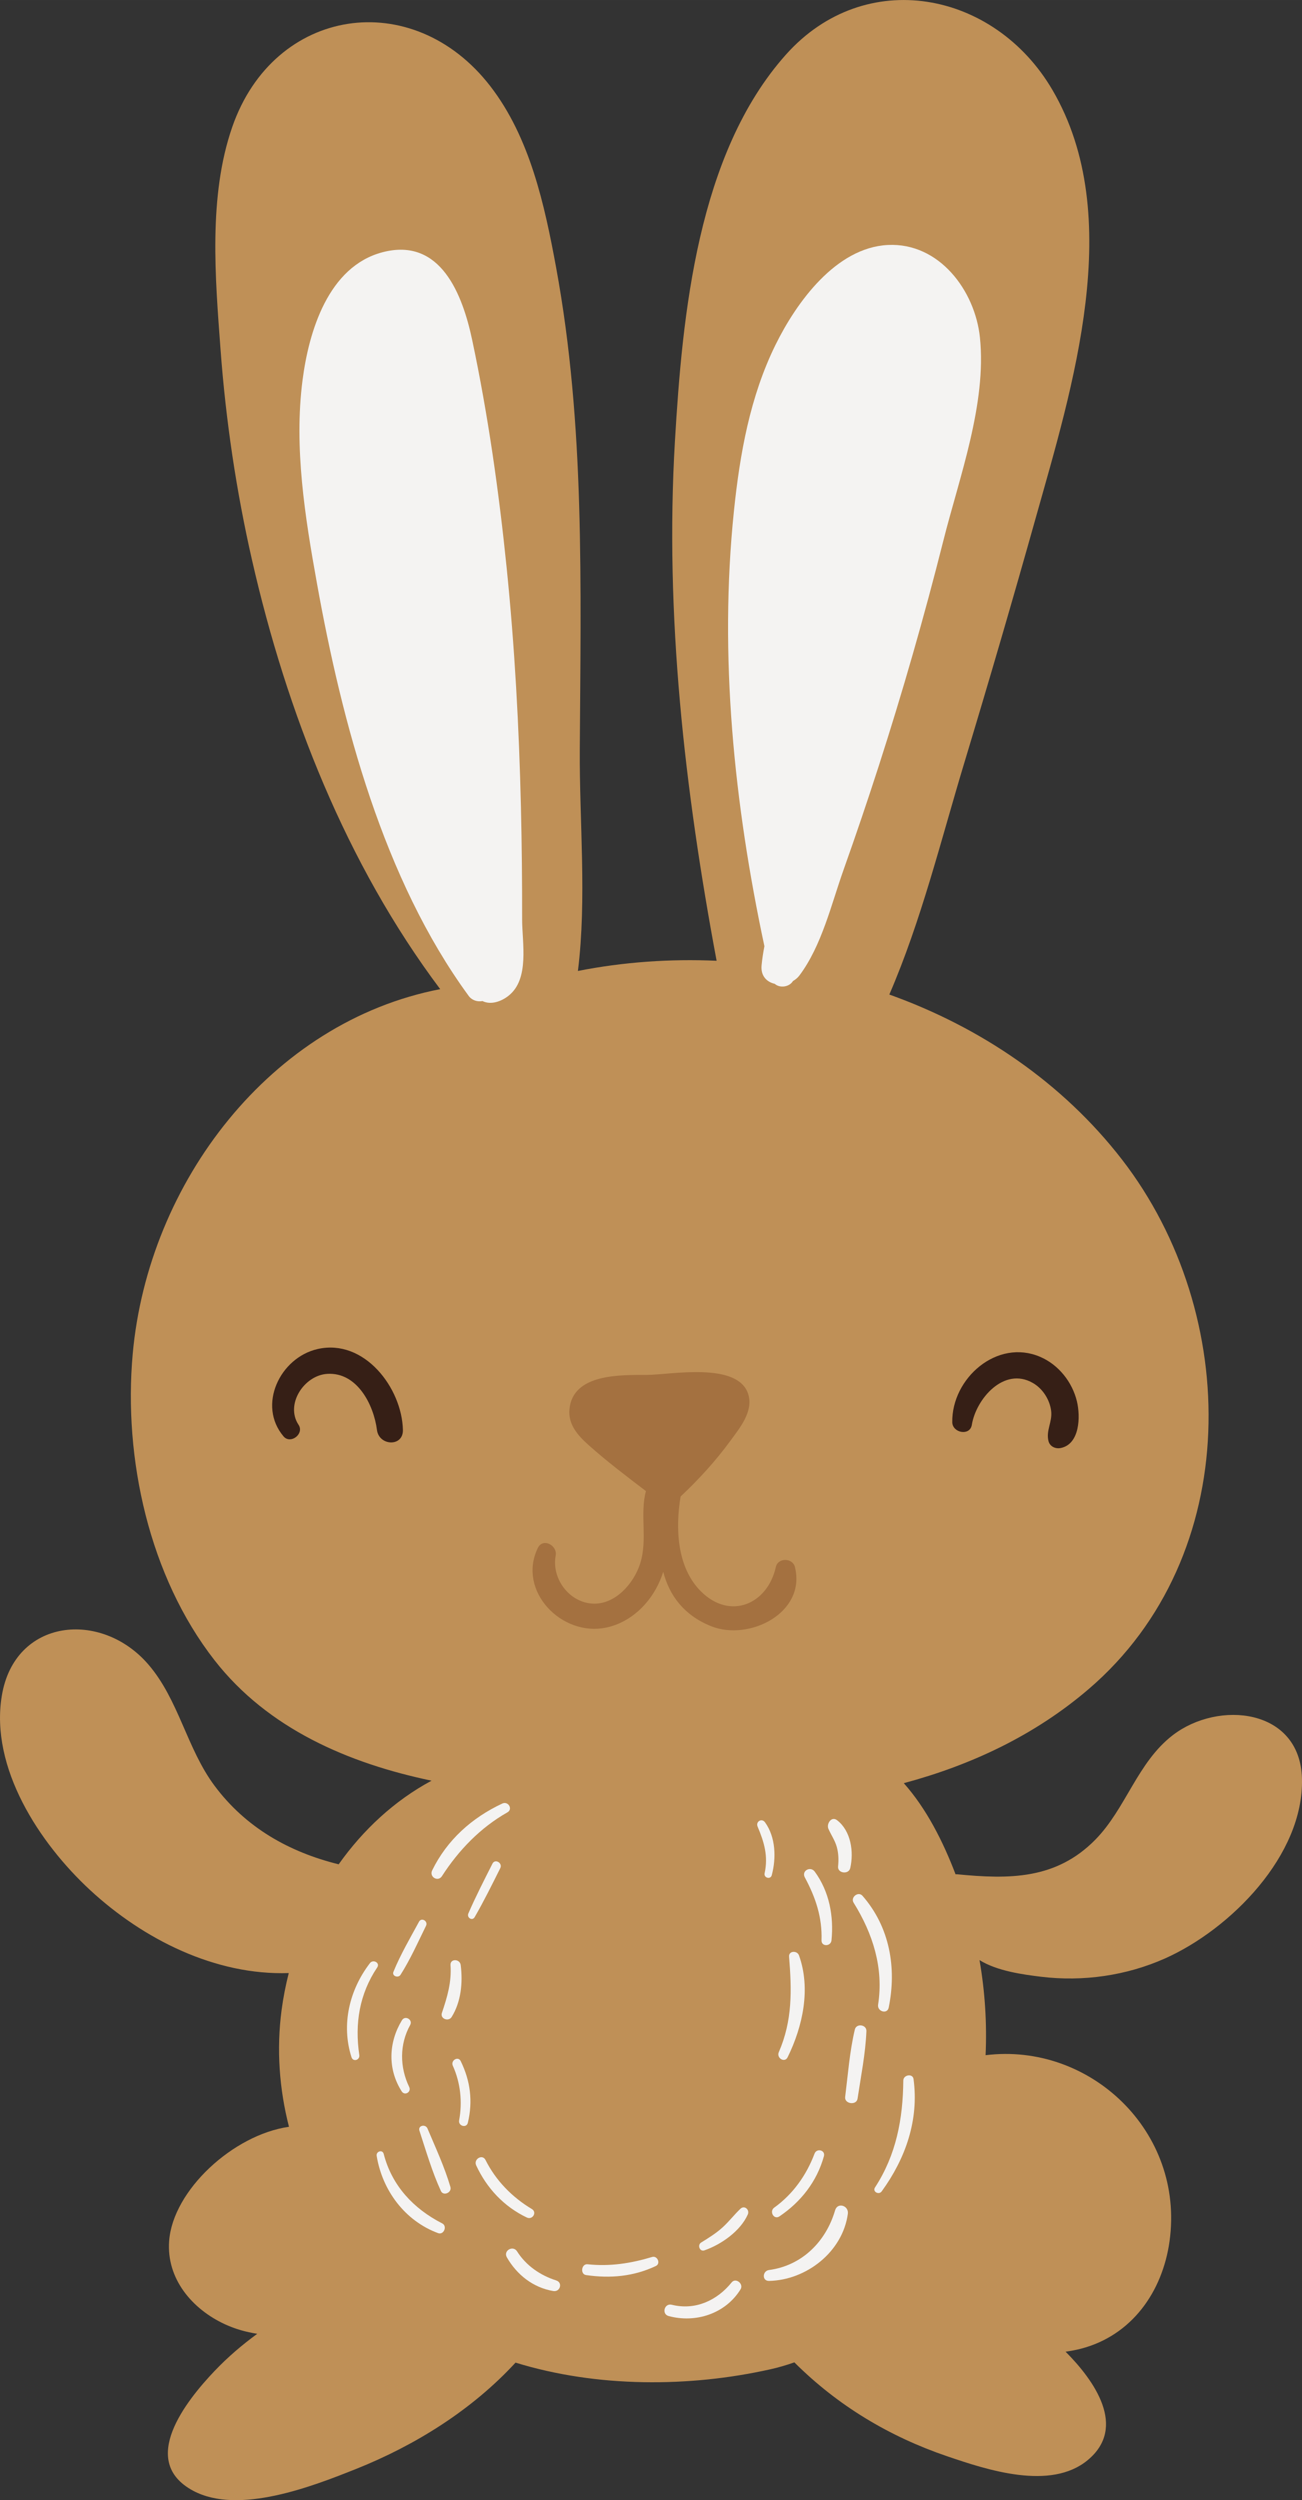 <?xml version="1.0" encoding="UTF-8" standalone="no"?>
<!-- Created with Inkscape (http://www.inkscape.org/) -->

<svg
   xmlns:dc="http://purl.org/dc/elements/1.1/"
   xmlns:cc="http://creativecommons.org/ns#"
   xmlns:rdf="http://www.w3.org/1999/02/22-rdf-syntax-ns#"
   xmlns:svg="http://www.w3.org/2000/svg"
   xmlns="http://www.w3.org/2000/svg"
   xmlns:sodipodi="http://sodipodi.sourceforge.net/DTD/sodipodi-0.dtd"
   xmlns:inkscape="http://www.inkscape.org/namespaces/inkscape"
   width="53.728mm"
   height="103.143mm"
   viewBox="0 0 190.376 365.467"
   id="svg9517"
   version="1.1"
   inkscape:version="0.91 r13725"
   sodipodi:docname="bunny.svg">
  <rect x="0" y="0" width="190.376" height="365.467" fill="#333333" stroke="none"/>
  <defs
     id="defs9519" />
  <sodipodi:namedview
     id="base"
     pagecolor="#ffffff"
     bordercolor="#666666"
     borderopacity="1.0"
     inkscape:pageopacity="0.0"
     inkscape:pageshadow="2"
     inkscape:zoom="0.35"
     inkscape:cx="-61.240571"
     inkscape:cy="-157.26661"
     inkscape:document-units="px"
     inkscape:current-layer="layer1"
     showgrid="false"
     inkscape:window-width="1366"
     inkscape:window-height="726"
     inkscape:window-x="0"
     inkscape:window-y="0"
     inkscape:window-maximized="1" />
  <g
     inkscape:label="Layer 1"
     inkscape:groupmode="layer"
     id="layer1"
     transform="translate(-4.812,-9.629)">
    <path
       d="m 175.187,295.896 c 9.506,-4.242 20.304,-15.057 19.995,-26.3 -0.282,-10.252 -12.206,-11.467 -18.896,-6.317 -5.168,3.978 -6.843,10.711 -11.311,15.264 -5.754,5.861 -12.646,5.798 -20.191,5.066 -0.087,-0.009 -0.169,0.001 -0.254,0.001 -1.815,-4.779 -4.26,-9.605 -7.567,-13.321 9.925,-2.665 19.185,-7.026 27.058,-13.777 22.635,-19.415 22.311,-54.804 4.848,-77.38 -8.71,-11.26 -20.71,-19.359 -34.021,-24.124 4.678,-10.805 7.56,-22.615 10.963,-33.873 3.603,-11.915 7.093,-23.865 10.457,-35.85 5.311,-18.915 13.244,-44.008 2.436,-62.496 -8.488,-14.521 -27.407,-18.154 -38.987,-5.164 -12.929,14.504 -15.127,37.994 -16.218,56.489 -1.499,25.409 1.426,50.994 6.094,75.957 -6.805,-0.304 -13.638,0.179 -20.28,1.489 1.317,-10.535 0.206,-21.918 0.274,-32.389 0.075,-11.88 0.259,-23.769 -0.091,-35.646 -0.345,-11.65 -1.255,-23.309 -3.368,-34.782 -1.684,-9.151 -3.814,-19.009 -9.633,-26.53 -11.33,-14.646 -31.612,-11.609 -37.719,5.964 -3.522,10.134 -2.493,22.069 -1.713,32.584 0.767,10.344 2.299,20.654 4.606,30.766 5.066,22.214 13.762,44.376 27.508,62.692 -24.765,4.793 -42.695,28.229 -44.958,53.312 -1.38,15.301 2.405,32.549 11.973,44.803 7.812,10.008 19.594,15.057 31.723,17.59 -5.432,2.916 -10.01,7.188 -13.584,12.226 -7.252,-1.795 -13.592,-5.372 -18.148,-11.484 -4.071,-5.461 -5.226,-12.576 -9.7,-17.753 -6.891,-7.974 -19.532,-6.713 -21.405,4.589 -1.75,10.557 5.517,21.57 12.9,28.404 7.781,7.202 18.314,12.501 29.056,12.141 -0.451,1.78 -0.805,3.579 -1.045,5.385 -0.769,5.784 -0.337,11.565 1.077,17.084 -8.16,1.166 -16.968,9.282 -17.523,16.686 -0.415,5.529 3.365,9.973 8.16,12.184 1.542,0.711 3.122,1.141 4.724,1.393 -2.226,1.624 -4.33,3.425 -6.255,5.449 -4.16,4.373 -11.168,13.176 -3.123,17.491 6.661,3.573 17.459,-0.645 23.794,-3.171 8.687,-3.462 16.981,-8.642 23.346,-15.553 10e-4,-0.002 0.002,-0.002 0.004,-0.004 11.961,3.687 25.456,3.611 37.22,0.985 1.219,-0.272 2.399,-0.619 3.55,-1.022 6.32,6.312 13.87,10.846 22.372,13.737 5.804,1.974 15.084,5.057 20.52,0.553 5.824,-4.825 0.932,-11.672 -3.235,-15.85 0.735,-0.105 1.474,-0.237 2.217,-0.429 7.44,-1.921 11.956,-8.308 12.985,-15.731 2.228,-16.064 -11.679,-29.071 -26.899,-27.182 0.209,-4.651 -0.089,-9.318 -0.89,-13.902 2.59,1.614 6.425,2.121 8.985,2.433 6.169,0.75 12.494,-0.154 18.17,-2.686"
       style="fill:#bf9057;fill-opacity:1;fill-rule:nonzero;stroke:none"
       id="path608"
       inkscape:connector-curvature="0" />
    <path
       d="m 81.157,143.983 c 0.006,-5.46 -0.044,-10.919 -0.174,-16.375 -0.276,-11.686 -0.905,-23.367 -2.09,-34.997 -1.135,-11.146 -2.711,-22.286 -5.032,-33.251 -1.397,-6.605 -4.581,-15.094 -13.106,-12.864 -7.952,2.08 -10.788,11.59 -11.706,18.703 -1.271,9.84 0.358,19.983 2.101,29.671 3.68,20.462 9.736,43.31 22.186,60.332 0.494,0.675 1.312,0.897 2.026,0.76 1.258,0.625 2.791,0.025 3.799,-0.769 3.119,-2.455 1.992,-7.734 1.996,-11.21"
       style="fill:#f4f3f2;fill-opacity:1;fill-rule:nonzero;stroke:none"
       id="path610"
       inkscape:connector-curvature="0" />
    <path
       d="m 148.095,58.963 c -0.708,-6.845 -5.942,-13.89 -13.449,-13.525 -7.624,0.37 -13.404,8.434 -16.434,14.585 -3.735,7.585 -5.219,15.954 -6.085,24.295 -2.2,21.171 0.019,42.827 4.455,63.625 -0.179,0.932 -0.324,1.864 -0.412,2.79 -0.15,1.567 0.762,2.442 1.92,2.708 0.761,0.672 2.14,0.471 2.667,-0.406 0.362,-0.207 0.689,-0.472 0.938,-0.805 3.279,-4.37 4.662,-10.4 6.482,-15.516 1.786,-5.019 3.496,-10.065 5.13,-15.135 3.5,-10.865 6.651,-21.844 9.439,-32.912 2.344,-9.305 6.349,-20.004 5.349,-29.703"
       style="fill:#f4f3f2;fill-opacity:1;fill-rule:nonzero;stroke:none"
       id="path612"
       inkscape:connector-curvature="0" />
    <path
       d="m 121.045,238.692 c -0.335,-1.36 -2.481,-1.403 -2.792,0 -1.208,5.429 -6.673,7.821 -10.955,3.558 -3.494,-3.48 -3.756,-9.161 -2.97,-13.866 2.675,-2.513 5.138,-5.207 7.303,-8.175 1.339,-1.834 3.381,-4.28 2.584,-6.794 -1.522,-4.791 -11.439,-2.816 -14.823,-2.803 -3.751,0.016 -10.835,-0.249 -11.319,5.034 -0.2,2.201 1.21,3.795 2.755,5.179 2.664,2.388 5.576,4.591 8.43,6.769 -0.919,3.413 0.284,7.066 -0.851,10.614 -0.929,2.904 -3.681,6.055 -7.016,5.83 -3.433,-0.231 -5.951,-3.732 -5.329,-7.018 0.281,-1.484 -1.863,-2.663 -2.616,-1.103 -3.04,6.286 3.511,13.015 10.016,11.626 3.612,-0.77 6.431,-3.544 7.856,-6.875 0.179,-0.417 0.335,-0.843 0.471,-1.276 0.885,3.429 3.014,6.367 7.034,7.963 5.519,2.19 13.881,-1.941 12.223,-8.662"
       style="fill:#a47140;fill-opacity:1;fill-rule:nonzero;stroke:none"
       id="path614"
       inkscape:connector-curvature="0" />
    <path
       d="m 51.253,206.827 c -5.517,1.258 -8.836,8.229 -4.981,12.771 1.022,1.204 3.072,-0.374 2.195,-1.694 -1.98,-2.979 0.8,-7.235 4.196,-7.447 4.383,-0.273 6.801,4.546 7.266,8.199 0.298,2.344 3.85,2.515 3.795,0 -0.133,-6.149 -5.659,-13.383 -12.472,-11.829"
       style="fill:#361f16;fill-opacity:1;fill-rule:nonzero;stroke:none"
       id="path616"
       inkscape:connector-curvature="0" />
    <path
       d="m 162.278,214.477 c -0.675,-2.816 -2.678,-5.343 -5.346,-6.496 -6.339,-2.74 -12.974,3.147 -12.881,9.54 0.022,1.575 2.591,2.064 2.861,0.388 0.61,-3.776 4.692,-8.551 8.921,-6.122 1.454,0.835 2.486,2.459 2.681,4.117 0.184,1.569 -0.786,2.845 -0.393,4.383 0.205,0.796 1.025,1.164 1.782,1.011 2.805,-0.564 2.909,-4.589 2.374,-6.82"
       style="fill:#361f16;fill-opacity:1;fill-rule:nonzero;stroke:none"
       id="path618"
       inkscape:connector-curvature="0" />
    <path
       d="m 78.254,273.266 c -4.464,2.095 -8.07,5.32 -10.251,9.77 -0.468,0.955 0.851,1.744 1.434,0.838 2.435,-3.784 5.638,-7.101 9.57,-9.32 0.849,-0.479 0.104,-1.69 -0.752,-1.288"
       style="fill:#f4f3f2;fill-opacity:1;fill-rule:nonzero;stroke:none"
       id="path620"
       inkscape:connector-curvature="0" />
    <path
       d="m 76.819,282.05 c -1.218,2.411 -2.449,4.803 -3.524,7.282 -0.266,0.613 0.568,1.15 0.921,0.539 1.35,-2.335 2.535,-4.744 3.744,-7.155 0.38,-0.757 -0.756,-1.427 -1.141,-0.666"
       style="fill:#f4f3f2;fill-opacity:1;fill-rule:nonzero;stroke:none"
       id="path622"
       inkscape:connector-curvature="0" />
    <path
       d="m 66.08,290.54 c -1.309,2.413 -2.705,4.784 -3.743,7.329 -0.252,0.616 0.708,0.956 1.037,0.438 1.446,-2.274 2.544,-4.753 3.73,-7.168 0.333,-0.679 -0.657,-1.276 -1.024,-0.599"
       style="fill:#f4f3f2;fill-opacity:1;fill-rule:nonzero;stroke:none"
       id="path624"
       inkscape:connector-curvature="0" />
    <path
       d="m 72.177,296.878 c -0.115,-0.925 -1.558,-0.976 -1.491,0 0.171,2.498 -0.469,4.655 -1.26,6.991 -0.291,0.859 0.971,1.33 1.424,0.6 1.39,-2.236 1.647,-5.022 1.327,-7.591"
       style="fill:#f4f3f2;fill-opacity:1;fill-rule:nonzero;stroke:none"
       id="path626"
       inkscape:connector-curvature="0" />
    <path
       d="m 58.901,296.598 c -3.008,3.921 -4.214,8.98 -2.697,13.744 0.238,0.745 1.253,0.424 1.144,-0.315 -0.68,-4.579 0.015,-8.926 2.621,-12.805 0.454,-0.676 -0.598,-1.238 -1.068,-0.624"
       style="fill:#f4f3f2;fill-opacity:1;fill-rule:nonzero;stroke:none"
       id="path628"
       inkscape:connector-curvature="0" />
    <path
       d="m 63.584,304.942 c -1.982,3.268 -2.104,7.151 -0.037,10.399 0.443,0.696 1.451,0.091 1.097,-0.641 -1.395,-2.888 -1.427,-6.24 0.141,-9.055 0.435,-0.784 -0.736,-1.468 -1.2,-0.703"
       style="fill:#f4f3f2;fill-opacity:1;fill-rule:nonzero;stroke:none"
       id="path630"
       inkscape:connector-curvature="0" />
    <path
       d="m 72.178,310.918 c -0.382,-0.781 -1.504,-0.099 -1.156,0.675 1.127,2.501 1.419,5.29 0.924,7.985 -0.151,0.824 1.073,1.189 1.274,0.351 0.754,-3.134 0.371,-6.122 -1.043,-9.011"
       style="fill:#f4f3f2;fill-opacity:1;fill-rule:nonzero;stroke:none"
       id="path632"
       inkscape:connector-curvature="0" />
    <path
       d="m 70.672,329.316 c -0.859,-2.926 -2.17,-5.74 -3.353,-8.545 -0.295,-0.699 -1.427,-0.445 -1.177,0.324 0.963,2.951 1.843,5.981 3.137,8.809 0.362,0.792 1.633,0.229 1.393,-0.587"
       style="fill:#f4f3f2;fill-opacity:1;fill-rule:nonzero;stroke:none"
       id="path634"
       inkscape:connector-curvature="0" />
    <path
       d="m 69.473,334.641 c -4.198,-2.143 -7.368,-5.52 -8.556,-10.159 -0.173,-0.679 -1.137,-0.38 -1.029,0.284 0.822,5.052 4.125,9.503 8.984,11.298 0.827,0.307 1.384,-1.023 0.601,-1.423"
       style="fill:#f4f3f2;fill-opacity:1;fill-rule:nonzero;stroke:none"
       id="path636"
       inkscape:connector-curvature="0" />
    <path
       d="m 82.575,332.539 c -2.891,-1.735 -5.26,-4.153 -6.776,-7.174 -0.459,-0.914 -1.781,-0.113 -1.36,0.796 1.55,3.342 4.07,6.036 7.409,7.621 0.828,0.393 1.534,-0.76 0.728,-1.244"
       style="fill:#f4f3f2;fill-opacity:1;fill-rule:nonzero;stroke:none"
       id="path638"
       inkscape:connector-curvature="0" />
    <path
       d="m 86.137,342.976 c -2.33,-0.738 -4.406,-2.17 -5.723,-4.249 -0.593,-0.936 -2.049,-0.097 -1.492,0.873 1.472,2.565 3.844,4.425 6.787,4.928 1.006,0.172 1.433,-1.234 0.427,-1.551"
       style="fill:#f4f3f2;fill-opacity:1;fill-rule:nonzero;stroke:none"
       id="path640"
       inkscape:connector-curvature="0" />
    <path
       d="m 100.162,339.548 c -3.096,0.939 -6.209,1.415 -9.439,1.065 -0.892,-0.096 -1.113,1.451 -0.214,1.581 3.541,0.514 6.957,0.213 10.208,-1.33 0.74,-0.352 0.217,-1.55 -0.555,-1.317"
       style="fill:#f4f3f2;fill-opacity:1;fill-rule:nonzero;stroke:none"
       id="path642"
       inkscape:connector-curvature="0" />
    <path
       d="m 111.794,343.263 c -2.152,2.674 -5.35,4.117 -8.765,3.268 -1.069,-0.266 -1.52,1.36 -0.455,1.65 3.965,1.079 8.339,-0.352 10.524,-3.912 0.481,-0.783 -0.701,-1.752 -1.304,-1.005"
       style="fill:#f4f3f2;fill-opacity:1;fill-rule:nonzero;stroke:none"
       id="path644"
       inkscape:connector-curvature="0" />
    <path
       d="m 113.075,332.503 c -0.894,0.853 -1.654,1.842 -2.567,2.683 -0.966,0.885 -2.066,1.566 -3.176,2.25 -0.583,0.358 -0.212,1.389 0.482,1.146 2.45,-0.856 5.254,-2.808 6.34,-5.246 0.304,-0.683 -0.479,-1.402 -1.079,-0.833"
       style="fill:#f4f3f2;fill-opacity:1;fill-rule:nonzero;stroke:none"
       id="path646"
       inkscape:connector-curvature="0" />
    <path
       d="m 126.92,332.725 c -1.336,4.57 -4.835,8.086 -9.66,8.73 -0.98,0.131 -1.058,1.615 0,1.593 5.478,-0.114 10.764,-4.258 11.523,-9.809 0.163,-1.192 -1.502,-1.746 -1.863,-0.514"
       style="fill:#f4f3f2;fill-opacity:1;fill-rule:nonzero;stroke:none"
       id="path648"
       inkscape:connector-curvature="0" />
    <path
       d="m 123.912,324.443 c -1.184,3.141 -3.152,5.922 -5.891,7.888 -0.767,0.551 -0.052,1.83 0.752,1.287 3.158,-2.127 5.487,-5.107 6.51,-8.796 0.25,-0.899 -1.055,-1.221 -1.371,-0.379"
       style="fill:#f4f3f2;fill-opacity:1;fill-rule:nonzero;stroke:none"
       id="path650"
       inkscape:connector-curvature="0" />
    <path
       d="m 138.39,313.546 c -0.117,-0.869 -1.49,-0.63 -1.498,0.203 -0.052,5.615 -1.028,10.862 -4.138,15.633 -0.405,0.621 0.559,1.154 0.98,0.573 3.5,-4.82 5.459,-10.431 4.655,-16.408"
       style="fill:#f4f3f2;fill-opacity:1;fill-rule:nonzero;stroke:none"
       id="path652"
       inkscape:connector-curvature="0" />
    <path
       d="m 129.802,306.308 c -0.76,3.217 -1.002,6.576 -1.413,9.851 -0.128,1.024 1.66,1.275 1.814,0.246 0.489,-3.266 1.159,-6.564 1.295,-9.869 0.04,-0.969 -1.472,-1.179 -1.696,-0.229"
       style="fill:#f4f3f2;fill-opacity:1;fill-rule:nonzero;stroke:none"
       id="path654"
       inkscape:connector-curvature="0" />
    <path
       d="m 121.637,295.456 c -0.261,-0.73 -1.519,-0.688 -1.448,0.195 0.396,4.901 0.511,9.334 -1.502,13.955 -0.375,0.86 0.858,1.626 1.288,0.752 2.225,-4.524 3.411,-10.021 1.663,-14.902"
       style="fill:#f4f3f2;fill-opacity:1;fill-rule:nonzero;stroke:none"
       id="path656"
       inkscape:connector-curvature="0" />
    <path
       d="m 130.929,286.756 c -0.621,-0.711 -1.799,0.211 -1.304,1.006 2.819,4.534 4.414,9.53 3.581,14.904 -0.154,1.001 1.344,1.459 1.552,0.427 1.183,-5.83 0.15,-11.78 -3.83,-16.337"
       style="fill:#f4f3f2;fill-opacity:1;fill-rule:nonzero;stroke:none"
       id="path658"
       inkscape:connector-curvature="0" />
    <path
       d="m 123.942,283.221 c -0.626,-0.855 -1.974,-0.124 -1.449,0.846 1.576,2.914 2.558,5.853 2.441,9.196 -0.033,0.953 1.367,0.916 1.458,0 0.349,-3.54 -0.321,-7.14 -2.45,-10.043"
       style="fill:#f4f3f2;fill-opacity:1;fill-rule:nonzero;stroke:none"
       id="path660"
       inkscape:connector-curvature="0" />
    <path
       d="m 116.673,276.012 c -0.479,-0.666 -1.395,-0.106 -1.083,0.632 0.966,2.28 1.567,4.325 1.022,6.812 -0.149,0.677 0.864,0.966 1.045,0.289 0.67,-2.511 0.584,-5.559 -0.985,-7.734"
       style="fill:#f4f3f2;fill-opacity:1;fill-rule:nonzero;stroke:none"
       id="path662"
       inkscape:connector-curvature="0" />
    <path
       d="m 127.205,275.7 c -0.826,-0.637 -1.579,0.541 -1.264,1.262 0.39,0.892 0.949,1.674 1.218,2.623 0.266,0.943 0.295,1.904 0.195,2.874 -0.106,1.018 1.556,1.228 1.78,0.24 0.541,-2.382 0.111,-5.425 -1.929,-6.999"
       style="fill:#f4f3f2;fill-opacity:1;fill-rule:nonzero;stroke:none"
       id="path664"
       inkscape:connector-curvature="0" />
  </g>
</svg>
